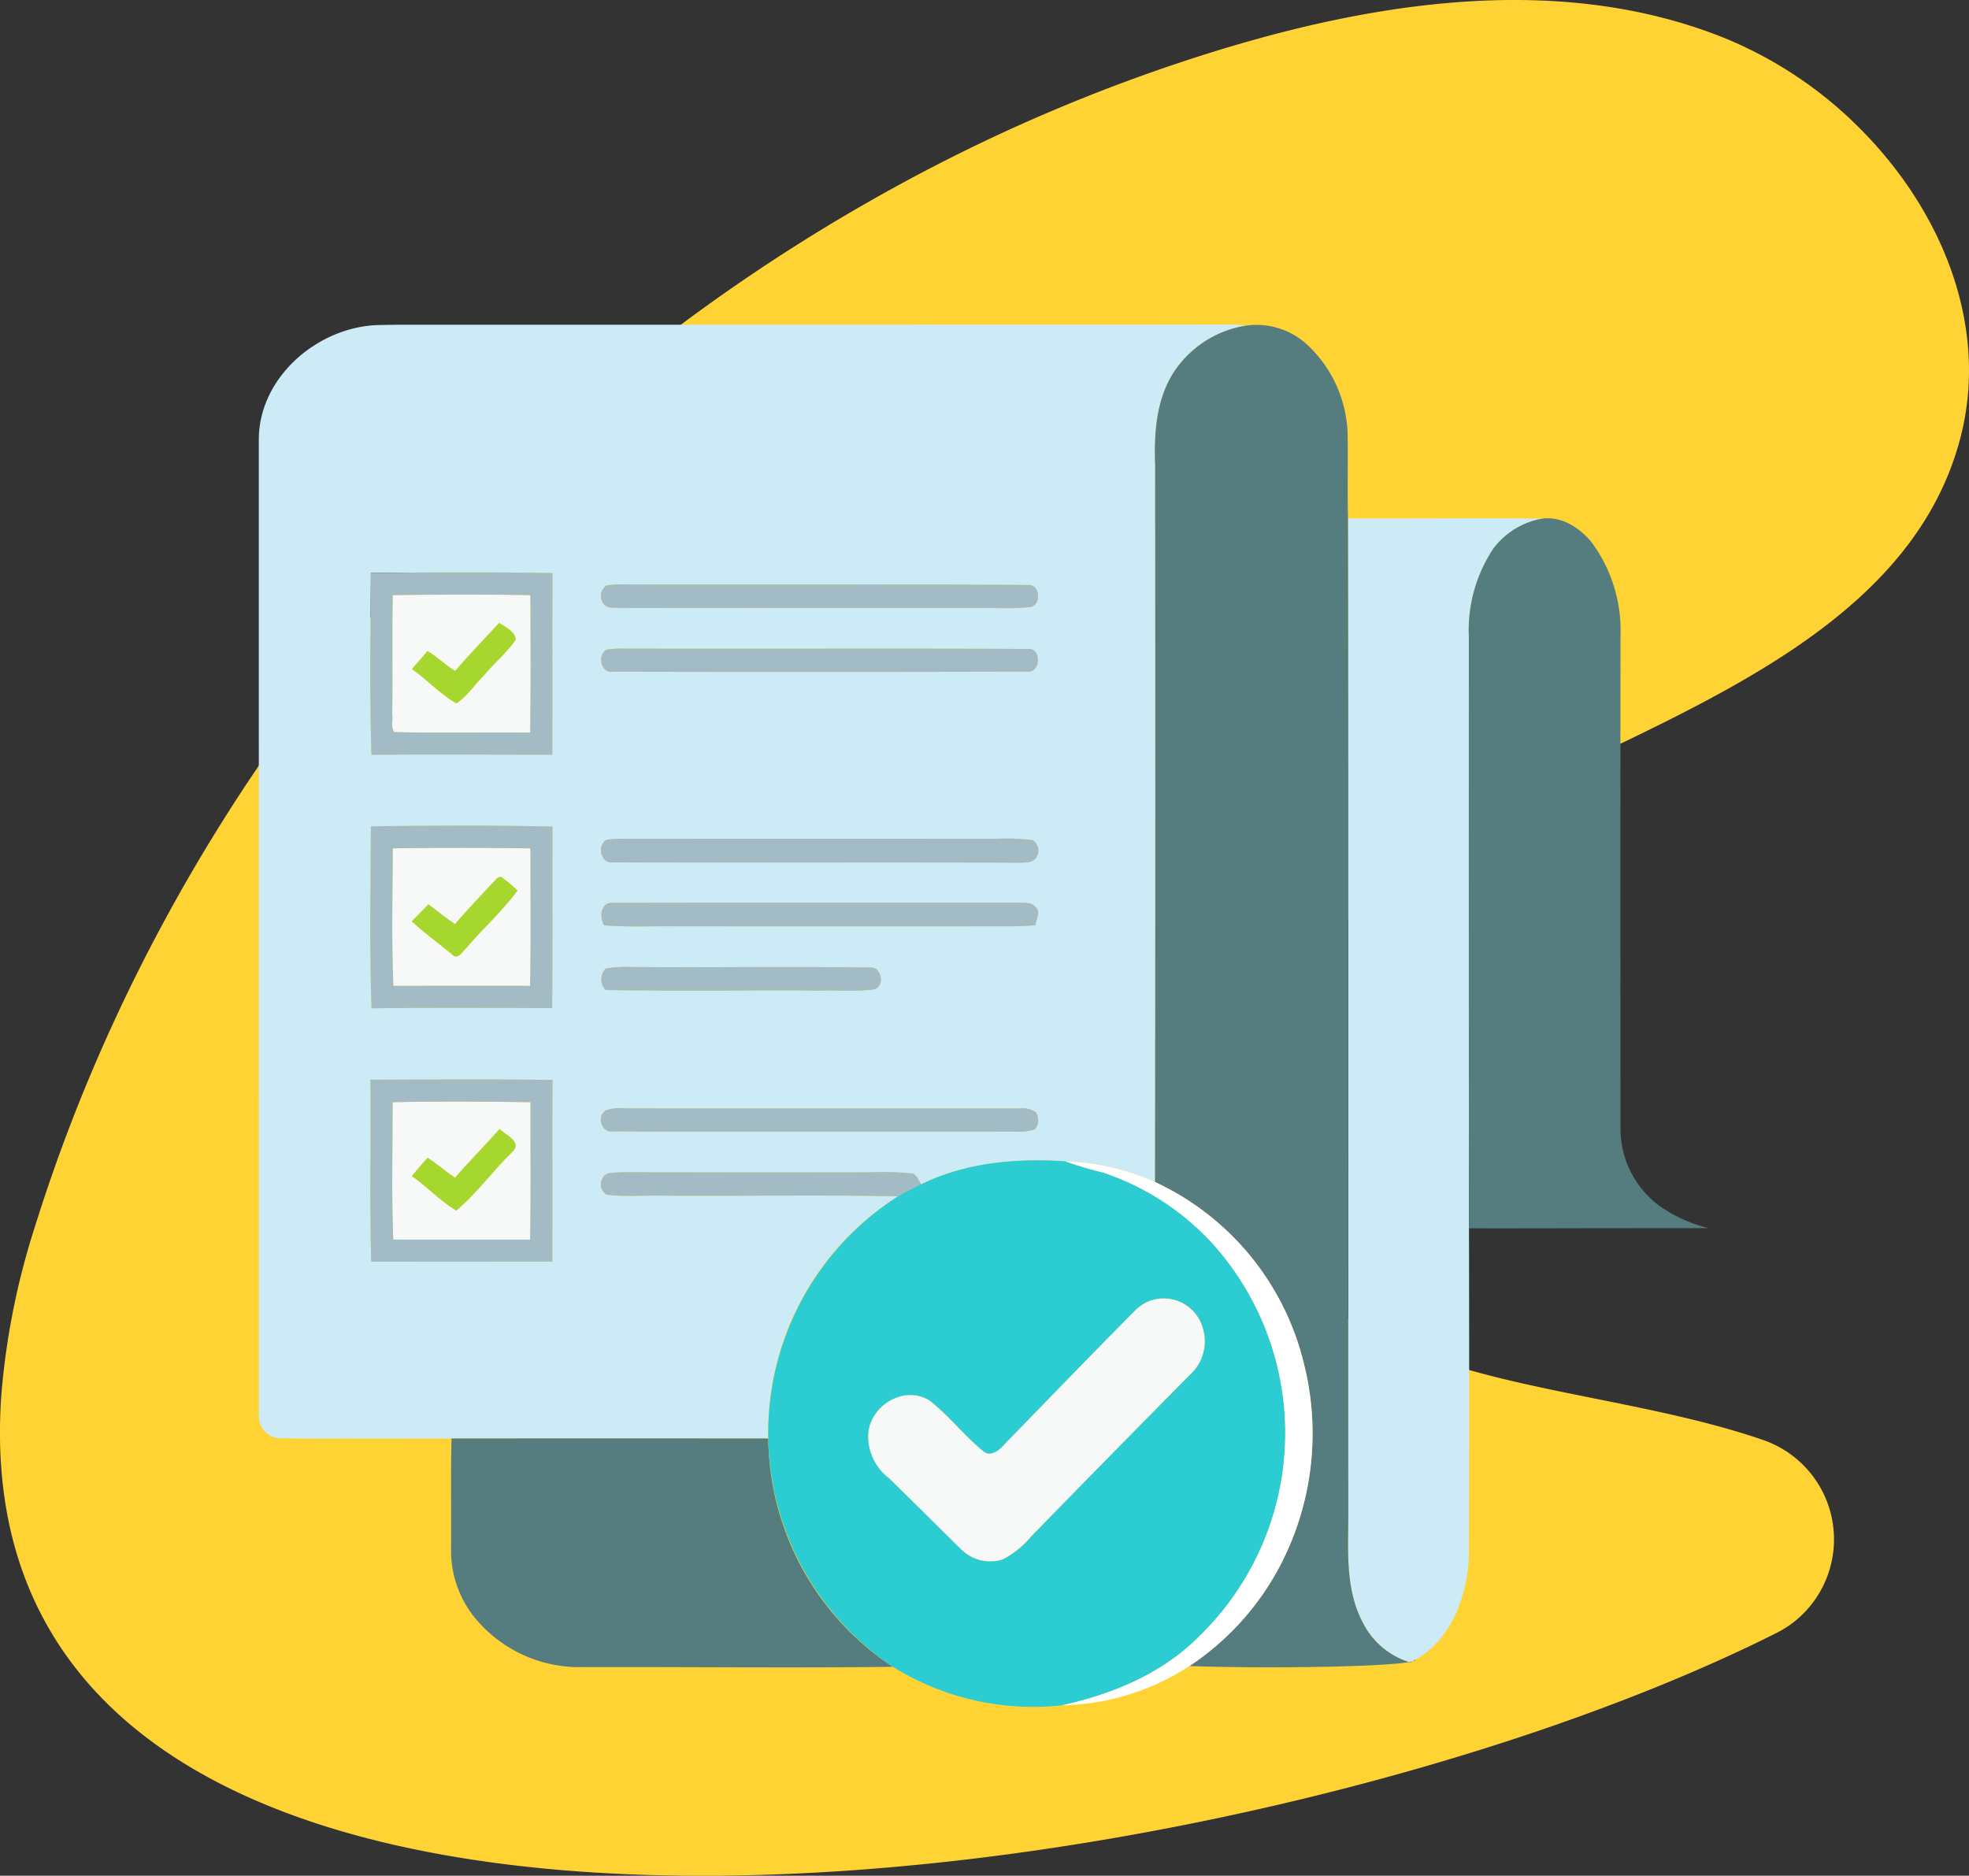 <svg id="Group_345" data-name="Group 345" xmlns="http://www.w3.org/2000/svg" xmlns:xlink="http://www.w3.org/1999/xlink" width="224.612" height="213.983" viewBox="0 0 224.612 213.983">
  <rect x="0" y="0" width="224.612" height="213.983" fill="#333333" stroke="none"/>
  <defs>
    <clipPath id="clip-path">
      <rect id="Rectangle_18" data-name="Rectangle 18" width="224.612" height="213.983" fill="#ffd334"/>
    </clipPath>
  </defs>
  <g id="Group_89" data-name="Group 89" transform="translate(0 0)">
    <g id="Group_88" data-name="Group 88">
      <g id="Group_87" data-name="Group 87" clip-path="url(#clip-path)">
        <path id="Path_49" data-name="Path 49" d="M2188.751,180.639a46.68,46.68,0,0,0-14.794-9.589c-18-7.179-38.456-4.338-57.006,1.273a195.831,195.831,0,0,0-32.018,12.9,208.615,208.615,0,0,0-52.023,37.664c-23.551,23.306-41.64,52.134-51.529,83.773a84.854,84.854,0,0,0-3.84,19.165c-1.2,16.7,4.409,28.941,14.578,37.576,14.031,11.914,36.749,16.956,62.28,17.332,43.328.636,94.755-12.169,125.554-27.637a12.945,12.945,0,0,0,1.675-1,11.991,11.991,0,0,0-3.182-21.077c-15.043-5.174-33.582-5.652-45.971-13.051a26.077,26.077,0,0,1-10.757-11.686c-9.043-19.679,11.126-40.307,30.557-49.873s43.172-18.644,48.711-39.582c3.458-13.078-2.313-26.7-12.235-36.182" transform="translate(-1977.383 -166.77)" fill="#ffd334"/>
      </g>
    </g>
  </g>
  <g id="Group_344" data-name="Group 344" transform="translate(29.52 37.027)">
    <g id="Group_335" data-name="Group 335" transform="translate(0 0)">
      <g id="Group_330" data-name="Group 330">
        <path id="Path_233" data-name="Path 233" d="M242.14,107.267c-.2-.009-.408-.013-.616-.017q-17.436.026-34.871.008c-.476,0-.957,0-1.437.009-.578,0-1.156.013-1.73,0H201.4l.008.008c-.255,0-.514,0-.77-.008h-53.31c-.88,0-1.756.017-2.636.034-6.9.145-13.681,5.859-13.732,13.005q0,55.7.008,111.4a2.517,2.517,0,0,0,2.534,2.6c6.479.051,12.959.008,19.438.017q18.067-.019,36.13,0a31.765,31.765,0,0,1,14.8-27.622c-8.852-.187-17.712-.017-26.568-.077-2.228-.06-4.477.162-6.692-.119a1.384,1.384,0,0,1-.446-1.875c.34-.787,1.365-.587,2.049-.68q14.253.025,28.5.008a33.529,33.529,0,0,1,4.621.115c.672.03.833.808,1.19,1.246,5.081-2.491,10.846-2.985,16.424-2.615a27.162,27.162,0,0,1,10.238,2.364q.064-40.879.013-81.761c-.136-3.784.128-7.844,2.406-11.033a12.113,12.113,0,0,1,8.023-4.911C243.139,107.314,242.642,107.284,242.14,107.267Zm-77.7,106.875c-6.888.017-13.771-.009-20.654.013-.2-6.917-.013-13.839-.094-20.76,6.926-.013,13.852-.085,20.773.03C164.422,200.329,164.486,207.233,164.439,214.142Zm-.013-28.919c-6.87-.017-13.737-.06-20.607.025-.238-6.913-.1-13.843-.077-20.76,6.9-.094,13.817-.132,20.722.03C164.435,171.418,164.49,178.323,164.426,185.223Zm.013-28.906c-6.875.008-13.754-.051-20.628.013-.221-6.913-.106-13.839-.064-20.752,6.9-.068,13.813-.1,20.718.021C164.431,142.5,164.473,149.413,164.439,156.317Zm6.169-19.3a11.437,11.437,0,0,1,2.053-.123c15.318.06,30.637-.051,45.946.064,1.471-.213,1.713,2.2.383,2.517a31.226,31.226,0,0,1-4.23.1c-14.192.009-28.383-.013-42.571.013-.612-.085-1.416.106-1.862-.421A1.468,1.468,0,0,1,170.608,137.019Zm47.932,9.825q-23.564.064-47.128.008c-1.441.247-1.917-1.9-.753-2.534a12.7,12.7,0,0,1,2.011-.1c15.31.043,30.624-.034,45.934.038C220.292,144.013,220.236,147.083,218.54,146.845Zm.935,52.226a6.331,6.331,0,0,1-2.19.255c-15.31-.034-30.624.026-45.934-.034-1.314.242-1.909-1.79-.787-2.406a4.851,4.851,0,0,1,2.075-.225c15.025.038,30.046.009,45.071.009a2.628,2.628,0,0,1,1.888.446A1.65,1.65,0,0,1,219.475,199.071ZM170.54,180.708a13.618,13.618,0,0,1,2.942-.17c9.077.055,18.158-.055,27.235.051,1.352-.1,1.7,2.283.353,2.513-1.96.247-3.945.072-5.914.123-8.21-.051-16.419.068-24.625-.064A1.748,1.748,0,0,1,170.54,180.708Zm.808-7.491c15.454-.034,30.909,0,46.363-.021.638.047,1.424-.077,1.866.514.616.553.047,1.4-.026,2.062-.765.055-1.531.106-2.3.123q-19.119.006-38.234,0c-2.891-.051-5.786.119-8.669-.111C169.771,174.862,169.975,173.094,171.348,173.217Zm48.246-5.1c-.446.578-1.224.476-1.858.514-15.463-.055-30.921.013-46.384-.038-1.395.213-1.862-2.015-.689-2.589a12.589,12.589,0,0,1,1.964-.094q21.262-.013,42.532,0a23.368,23.368,0,0,1,4.081.149A1.427,1.427,0,0,1,219.594,168.119Z" transform="translate(-130.957 -107.25)" fill="#cdebf7"/>
      </g>
      <g id="Group_331" data-name="Group 331" transform="translate(124.253 22.105)">
        <path id="Path_234" data-name="Path 234" d="M423.21,159.254c7.389.026,14.783-.051,22.176.017a8.878,8.878,0,0,0-5.586,3.41,16.79,16.79,0,0,0-2.806,10.051q.026,33.755.013,67.51c.021,4.626.055,32.775-.03,37.936-.3,4.315-2.1,9.035-6.05,11.241-.149.085-.442.259-.591.344a8.9,8.9,0,0,1-5.412-4.507c-2.147-4-1.641-8.665-1.679-13.031C423.219,234.57,423.282,196.91,423.21,159.254Z" transform="translate(-423.21 -159.242)" fill="#cdebf7"/>
      </g>
      <g id="Group_332" data-name="Group 332" transform="translate(15.219 30.796)">
        <path id="Path_235" data-name="Path 235" d="M166.816,179.751c5.234-.072,10.476-.1,15.709,0,.025,5.229.043,10.455-.026,15.684-5.17-.043-10.344.068-15.51-.055-.408-.553-.145-1.335-.23-1.977C166.825,188.849,166.718,184.3,166.816,179.751Zm12.138,3.18c-1.688,1.815-3.405,3.605-5.025,5.48-1.093-.7-2.041-1.594-3.138-2.279-.6.684-1.19,1.365-1.777,2.058,1.747,1.224,3.21,2.84,5.055,3.911,1.258-.8,2.079-2.139,3.138-3.18,1.152-1.4,2.593-2.568,3.627-4.056C180.872,183.977,179.664,183.373,178.954,182.931Z" transform="translate(-166.754 -179.685)" fill="#f7f9f8"/>
      </g>
      <g id="Group_333" data-name="Group 333" transform="translate(15.227 59.693)">
        <path id="Path_236" data-name="Path 236" d="M166.83,247.712q7.85-.115,15.714.008c-.013,5.225.06,10.455-.043,15.68-5.2-.008-10.4,0-15.607,0C166.677,258.175,166.809,252.941,166.83,247.712Zm11.258,4.069c-1.382,1.531-2.823,3.01-4.158,4.583-1.042-.719-2.032-1.5-3.031-2.266q-.937.976-1.9,1.934c1.458,1.348,3.065,2.521,4.6,3.78.621.685,1.169-.319,1.594-.7,1.9-2.241,4.12-4.213,5.859-6.586a15.075,15.075,0,0,0-1.862-1.552C178.7,250.934,178.441,251.521,178.088,251.78Z" transform="translate(-166.771 -247.654)" fill="#f7f9f8"/>
      </g>
      <g id="Group_334" data-name="Group 334" transform="translate(15.225 88.633)">
        <path id="Path_237" data-name="Path 237" d="M166.807,315.8c5.242-.119,10.493-.081,15.735,0-.021,5.225.06,10.455-.043,15.68-5.208-.013-10.412,0-15.62,0C166.675,326.252,166.816,321.023,166.807,315.8Zm12.21,3.061c-1.662,1.883-3.444,3.661-5.093,5.561-1.067-.727-2.045-1.573-3.121-2.287-.6.689-1.212,1.373-1.794,2.083,1.743,1.241,3.231,2.84,5.064,3.945,2.368-1.981,4.209-4.6,6.45-6.756C181.594,320.321,179.685,319.539,179.017,318.859Z" transform="translate(-166.768 -315.722)" fill="#f7f9f8"/>
      </g>
      <path id="Path_238" data-name="Path 238" d="M326.626,368.742a4.654,4.654,0,0,1,6,3.163,5.147,5.147,0,0,1-1.467,5.289q-9.062,9.2-18.1,18.43a10.46,10.46,0,0,1-3.295,2.657,4.728,4.728,0,0,1-4.8-1.233c-2.708-2.67-5.4-5.353-8.12-8.01a6.043,6.043,0,0,1-2.411-5c.149-3.3,4.111-5.74,7.019-3.894,2.215,1.726,3.945,4,6.122,5.778.7.6,1.59.064,2.117-.493,5.034-5.174,10.046-10.378,15.131-15.505A4.765,4.765,0,0,1,326.626,368.742Z" transform="translate(-224.924 -257.399)" fill="#f7f9f8"/>
    </g>
    <g id="Group_336" data-name="Group 336" transform="translate(21.933 0)">
      <path id="Path_239" data-name="Path 239" d="M381.849,107.36a8.536,8.536,0,0,1,7.143,2.4,14.483,14.483,0,0,1,4.392,10.561c.034,3.014-.038,6.033.038,9.047.072,37.656.009,75.316.034,112.972.038,4.366-.468,9.026,1.679,13.031a8.9,8.9,0,0,0,5.412,4.507c.149-.085.442-.259.591-.344.034.838-16.7,1.076-25.8.748a31.032,31.032,0,0,0,11.084-12.971,32.585,32.585,0,0,0,1.947-21.615,30.792,30.792,0,0,0-16.959-20.628q.064-40.879.013-81.761c-.136-3.784.128-7.844,2.406-11.033A12.113,12.113,0,0,1,381.849,107.36Z" transform="translate(-291.103 -107.249)" fill="#557c7e"/>
      <path id="Path_240" data-name="Path 240" d="M464.022,159.257c2.181-.285,4.209,1.025,5.561,2.632a16.922,16.922,0,0,1,3.346,10.837q-.019,28.067,0,56.142a10.962,10.962,0,0,0,4.349,8.72A16.351,16.351,0,0,0,483,240.2c-9.115-.013-18.235.042-27.354.025q-.032-33.755-.013-67.51a16.79,16.79,0,0,1,2.806-10.051A8.878,8.878,0,0,1,464.022,159.257Z" transform="translate(-339.527 -137.123)" fill="#557c7e"/>
      <path id="Path_241" data-name="Path 241" d="M182.6,406.131q18.067-.019,36.13,0a31.616,31.616,0,0,0,14.209,26.045c-11.773.145-23.549,0-35.326.034a15.429,15.429,0,0,1-12.572-5.905,12.133,12.133,0,0,1-2.491-7.5C182.586,414.578,182.5,410.352,182.6,406.131Z" transform="translate(-182.546 -279.056)" fill="#557c7e"/>
    </g>
    <g id="Group_340" data-name="Group 340" transform="translate(12.722 28.269)">
      <g id="Group_337" data-name="Group 337">
        <path id="Path_242" data-name="Path 242" d="M160.948,173.8c6.9-.068,13.813-.1,20.718.021-.034,6.9.008,13.813-.025,20.718-6.875.009-13.754-.051-20.628.013C160.791,187.638,160.906,180.712,160.948,173.8Zm2.491,2.534c-.1,4.549.008,9.1-.055,13.652.085.642-.179,1.424.23,1.977,5.166.123,10.34.013,15.51.055.068-5.229.051-10.455.026-15.684C173.915,176.231,168.673,176.261,163.44,176.333Z" transform="translate(-160.88 -173.74)" fill="#a3bbc5"/>
      </g>
      <path id="Path_243" data-name="Path 243" d="M223.358,177.1a11.438,11.438,0,0,1,2.053-.123c15.318.06,30.637-.051,45.946.064,1.471-.213,1.713,2.2.383,2.517a31.226,31.226,0,0,1-4.23.1c-14.192.008-28.383-.013-42.571.013-.612-.085-1.416.106-1.862-.421A1.468,1.468,0,0,1,223.358,177.1Z" transform="translate(-196.429 -175.602)" fill="#a3bbc5"/>
      <path id="Path_244" data-name="Path 244" d="M223.455,194.308a12.7,12.7,0,0,1,2.011-.1c15.31.043,30.624-.034,45.934.038,1.688-.247,1.633,2.823-.064,2.585q-23.564.064-47.128.008C222.767,197.088,222.29,194.937,223.455,194.308Z" transform="translate(-196.475 -185.507)" fill="#a3bbc5"/>
      <g id="Group_338" data-name="Group 338" transform="translate(0.002 28.889)">
        <path id="Path_245" data-name="Path 245" d="M160.946,241.771c6.9-.094,13.818-.132,20.722.03-.03,6.9.026,13.8-.038,20.7-6.87-.017-13.737-.06-20.607.026C160.785,255.618,160.921,248.688,160.946,241.771Zm2.5,2.513c-.021,5.229-.153,10.463.064,15.684,5.2,0,10.408,0,15.607,0,.1-5.225.03-10.455.043-15.68Q171.3,244.158,163.446,244.283Z" transform="translate(-160.885 -241.69)" fill="#a3bbc5"/>
      </g>
      <path id="Path_246" data-name="Path 246" d="M223.449,245.3a12.593,12.593,0,0,1,1.964-.094q21.262-.013,42.532,0a23.368,23.368,0,0,1,4.081.149,1.427,1.427,0,0,1,.353,2.062c-.446.578-1.224.476-1.858.514-15.463-.055-30.921.013-46.384-.038C222.743,248.1,222.275,245.871,223.449,245.3Z" transform="translate(-196.465 -214.81)" fill="#a3bbc5"/>
      <path id="Path_247" data-name="Path 247" d="M223.206,264.949c-.582-.923-.378-2.691.995-2.568,15.454-.034,30.909,0,46.363-.021.638.047,1.424-.077,1.866.514.616.553.047,1.4-.026,2.062-.765.055-1.531.106-2.3.123q-19.119.006-38.234,0C228.984,265.009,226.088,265.179,223.206,264.949Z" transform="translate(-196.532 -224.683)" fill="#a3bbc5"/>
      <path id="Path_248" data-name="Path 248" d="M223.37,279.8a13.619,13.619,0,0,1,2.942-.17c9.077.055,18.158-.055,27.235.051,1.352-.1,1.7,2.283.353,2.513-1.96.247-3.945.072-5.914.123-8.21-.051-16.419.068-24.625-.064A1.748,1.748,0,0,1,223.37,279.8Z" transform="translate(-196.509 -234.609)" fill="#a3bbc5"/>
      <g id="Group_339" data-name="Group 339" transform="translate(0.01 57.842)">
        <path id="Path_249" data-name="Path 249" d="M160.906,309.824c6.926-.013,13.852-.085,20.773.03-.043,6.9.021,13.809-.026,20.718-6.888.017-13.771-.009-20.654.013C160.8,323.667,160.987,316.745,160.906,309.824Zm2.53,2.564c.009,5.225-.132,10.455.072,15.675,5.208.009,10.412-.008,15.62,0,.1-5.225.021-10.455.043-15.68C173.929,312.307,168.678,312.268,163.436,312.388Z" transform="translate(-160.904 -309.79)" fill="#a3bbc5"/>
      </g>
      <path id="Path_250" data-name="Path 250" d="M223.321,317.775a4.852,4.852,0,0,1,2.075-.225c15.025.038,30.046.009,45.071.009a2.628,2.628,0,0,1,1.888.446,1.65,1.65,0,0,1-.123,1.956,6.331,6.331,0,0,1-2.19.255c-15.31-.034-30.624.026-45.934-.034C222.794,320.424,222.2,318.392,223.321,317.775Z" transform="translate(-196.434 -256.409)" fill="#a3bbc5"/>
      <path id="Path_251" data-name="Path 251" d="M222.9,335.351c.34-.787,1.365-.587,2.049-.68q14.253.025,28.5.009a33.526,33.526,0,0,1,4.621.115c.672.03.833.808,1.19,1.246a28.621,28.621,0,0,0-2.657,1.382c-8.852-.187-17.712-.017-26.568-.077-2.228-.06-4.477.162-6.692-.119A1.384,1.384,0,0,1,222.9,335.351Z" transform="translate(-196.405 -266.243)" fill="#a3bbc5"/>
    </g>
    <g id="Group_342" data-name="Group 342" transform="translate(17.458 34.043)">
      <path id="Path_252" data-name="Path 252" d="M182.01,187.32c.71.442,1.917,1.046,1.879,1.934-1.033,1.488-2.474,2.657-3.627,4.056-1.059,1.042-1.879,2.377-3.138,3.18-1.845-1.071-3.308-2.687-5.055-3.911.587-.693,1.182-1.373,1.777-2.058,1.1.685,2.045,1.582,3.138,2.279C178.6,190.925,180.322,189.135,182.01,187.32Z" transform="translate(-172.049 -187.32)" fill="#a6d72e"/>
      <path id="Path_253" data-name="Path 253" d="M181.106,256.265c.353-.259.616-.846,1.1-.808a15.079,15.079,0,0,1,1.862,1.552c-1.739,2.372-3.958,4.345-5.859,6.586-.425.383-.974,1.386-1.594.7-1.531-1.258-3.138-2.432-4.6-3.78q.957-.957,1.9-1.934c1,.77,1.99,1.548,3.031,2.266C178.283,259.275,179.724,257.8,181.106,256.265Z" transform="translate(-172.02 -226.488)" fill="#a6d72e"/>
      <path id="Path_254" data-name="Path 254" d="M182.048,323.1c.667.68,2.576,1.463,1.505,2.547-2.241,2.156-4.081,4.775-6.45,6.756-1.832-1.105-3.32-2.7-5.064-3.945.582-.71,1.19-1.395,1.794-2.083,1.076.714,2.053,1.56,3.121,2.287C178.6,326.761,180.386,324.983,182.048,323.1Z" transform="translate(-172.031 -265.373)" fill="#a6d72e"/>
      <g id="Group_341" data-name="Group 341" transform="translate(40.647 61.3)">
        <path id="Path_255" data-name="Path 255" d="M285.1,334.227c5.081-2.491,10.846-2.985,16.424-2.615a40.671,40.671,0,0,0,4.235,1.258,29.617,29.617,0,0,1,12.648,8.218,32.316,32.316,0,0,1-1.633,44.743c-4.184,4.222-9.872,6.577-15.6,7.836a30.3,30.3,0,0,1-19.328-4.392,32.069,32.069,0,0,1,.6-53.667A28.627,28.627,0,0,1,285.1,334.227ZM311.222,347.5a4.764,4.764,0,0,0-1.8,1.186c-5.085,5.127-10.1,10.331-15.131,15.505-.527.557-1.416,1.093-2.117.493-2.177-1.773-3.907-4.052-6.122-5.778-2.908-1.845-6.87.591-7.019,3.894a6.043,6.043,0,0,0,2.411,5c2.721,2.657,5.412,5.34,8.12,8.01a4.727,4.727,0,0,0,4.8,1.233,10.46,10.46,0,0,0,3.295-2.657q9.011-9.254,18.1-18.43a5.147,5.147,0,0,0,1.467-5.289A4.654,4.654,0,0,0,311.222,347.5Z" transform="translate(-267.624 -331.502)" fill="#2cccd3"/>
      </g>
    </g>
    <g id="Group_343" data-name="Group 343" transform="translate(91.652 95.452)">
      <path id="Path_256" data-name="Path 256" d="M346.879,331.76a27.163,27.163,0,0,1,10.238,2.364,30.792,30.792,0,0,1,16.959,20.628,32.584,32.584,0,0,1-1.947,21.615,31.032,31.032,0,0,1-11.084,12.971,27.443,27.443,0,0,1-14.515,4.477c5.727-1.258,11.415-3.614,15.6-7.836a32.315,32.315,0,0,0,1.633-44.743,29.617,29.617,0,0,0-12.648-8.218A40.669,40.669,0,0,1,346.879,331.76Z" transform="translate(-346.53 -331.76)" fill="#fff"/>
    </g>
    <path id="Path_257" data-name="Path 257" d="M342.545,107.267H305.62c.48-.009.961-.013,1.437-.009q17.436-.006,34.871-.008C342.136,107.254,342.341,107.258,342.545,107.267Z" transform="translate(-231.361 -107.25)" fill="#f7f9f8"/>
  </g>
</svg>
